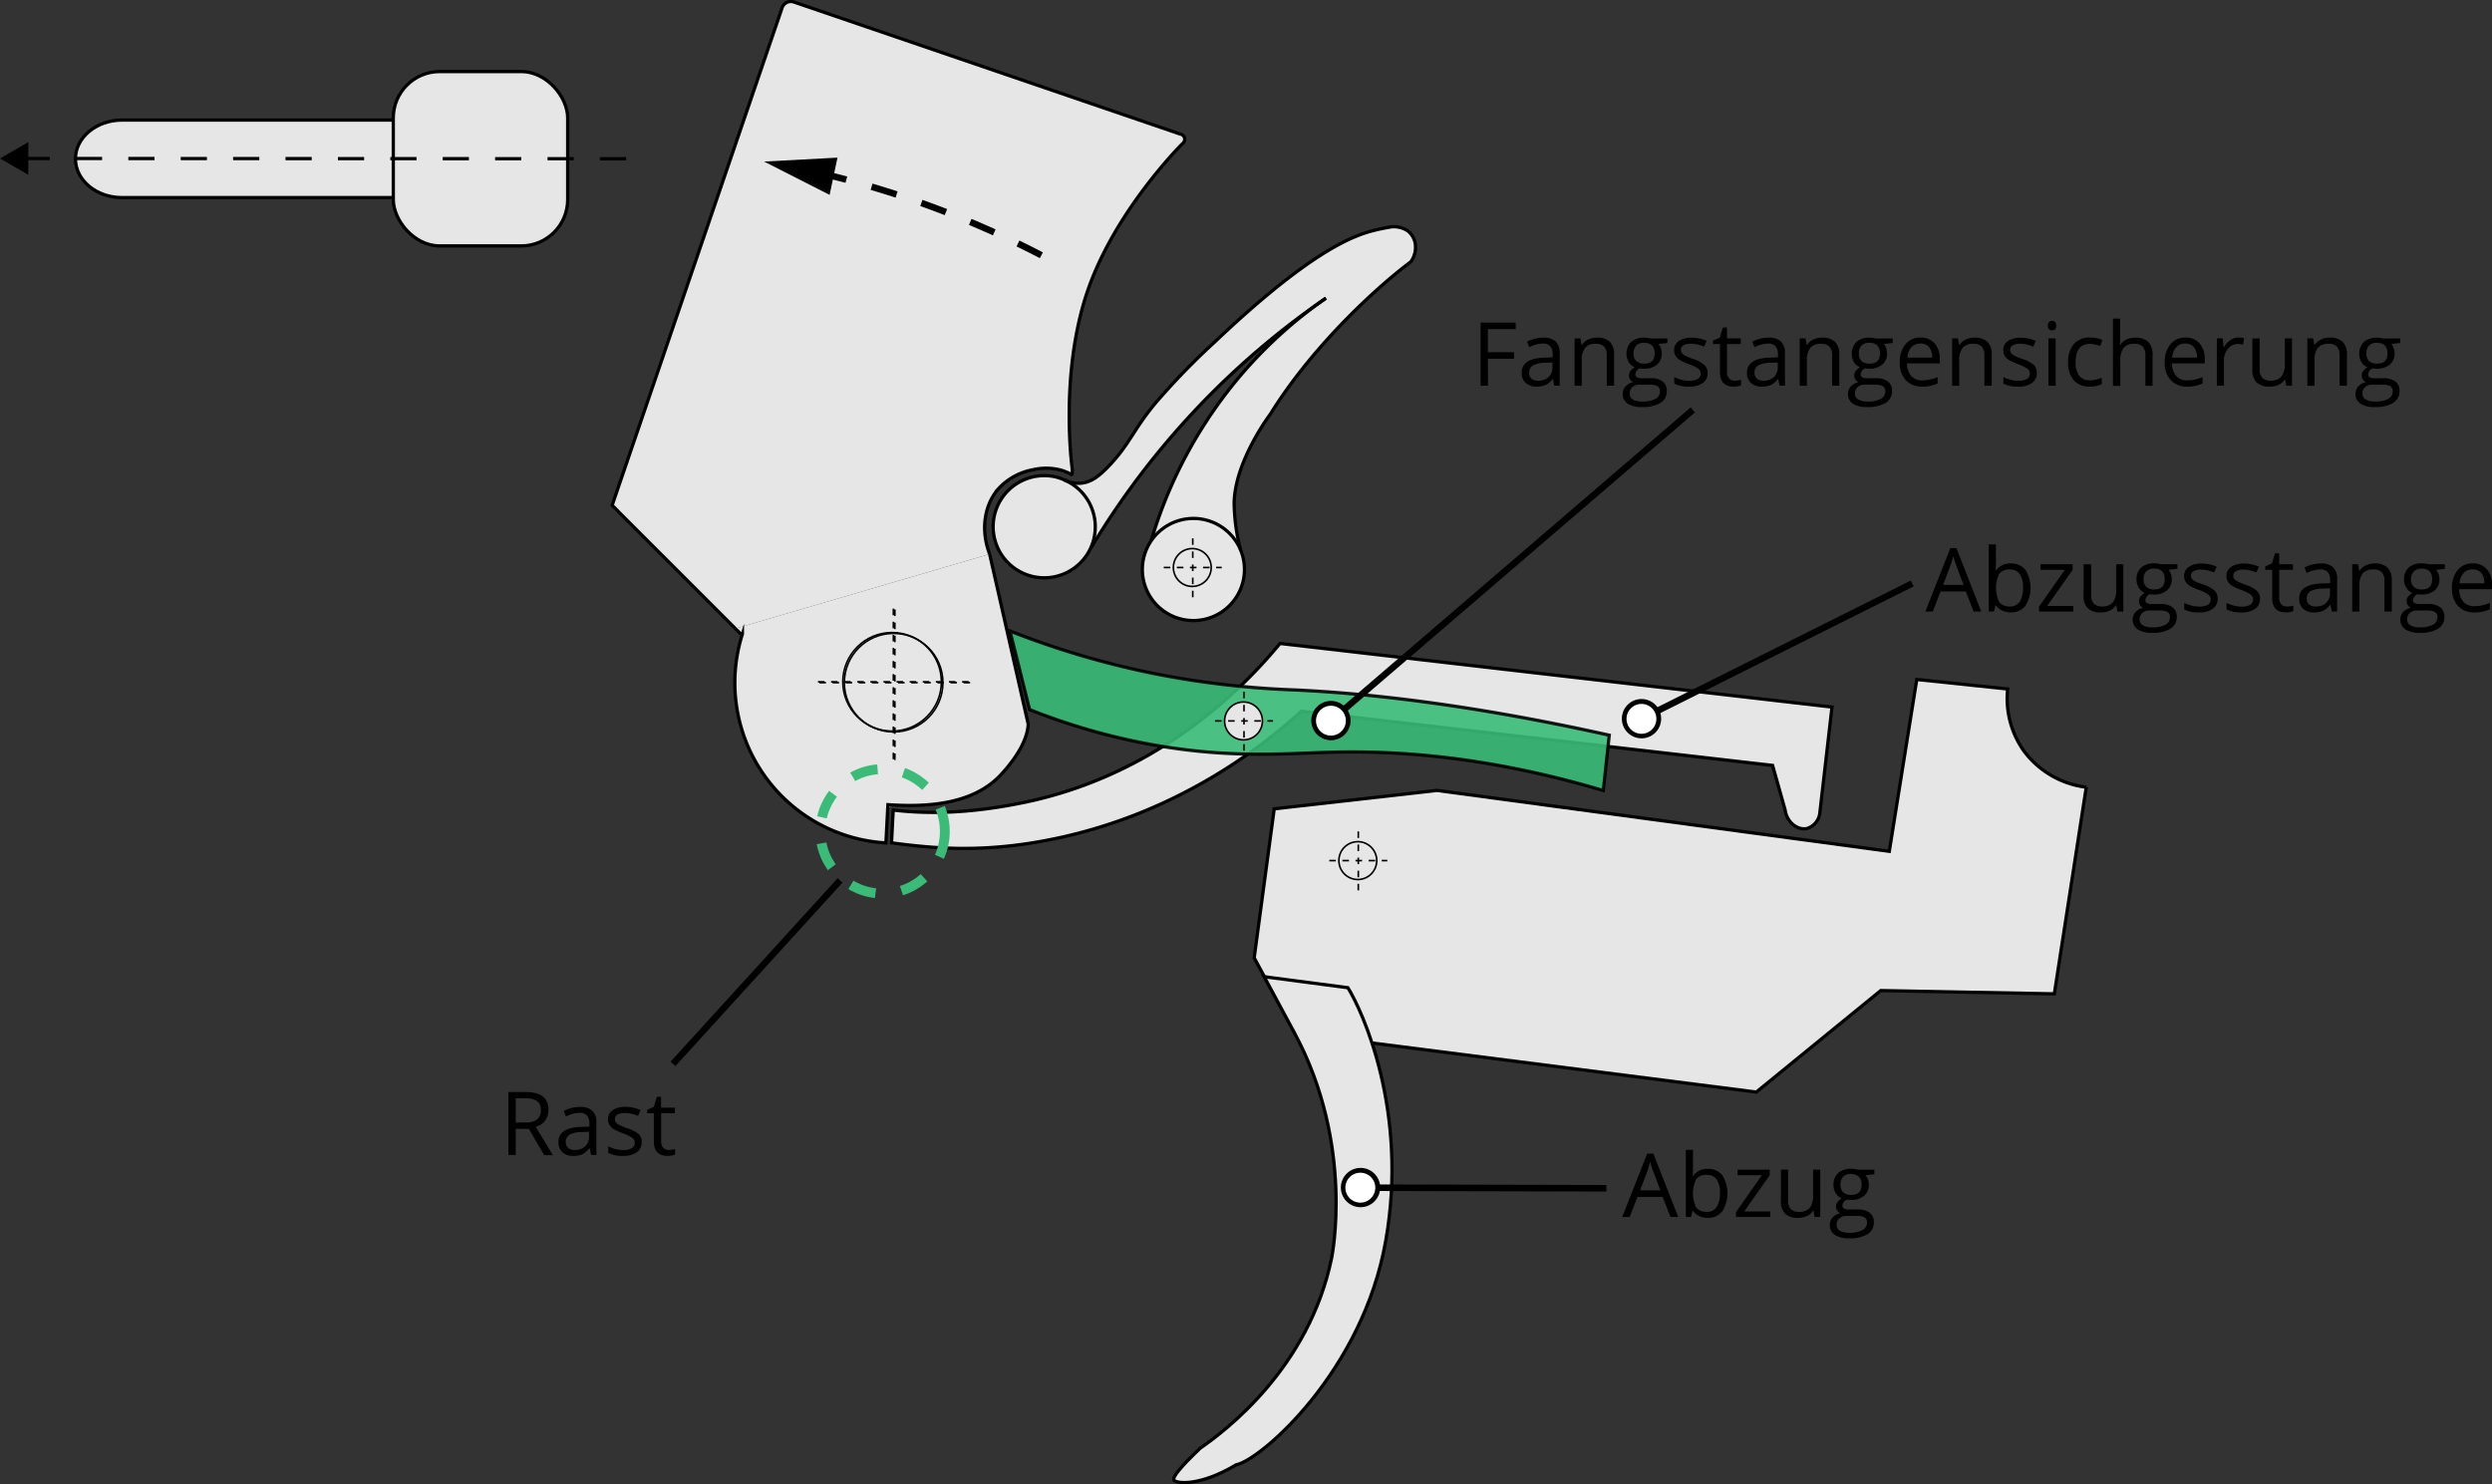 <svg id="Ebene_1" data-name="Ebene 1" xmlns="http://www.w3.org/2000/svg" viewBox="0 0 760.92 453.27"><rect x="0" y="0" width="760.92" height="453.27" fill="#333333" stroke="none"/><defs><style>.cls-1,.cls-2,.cls-5,.cls-6{fill:#e6e6e6;}.cls-1,.cls-11,.cls-13,.cls-3,.cls-4,.cls-5,.cls-6,.cls-7,.cls-8,.cls-9{stroke:#000;}.cls-1,.cls-10,.cls-11,.cls-13,.cls-3,.cls-4,.cls-5,.cls-6,.cls-7,.cls-8,.cls-9{stroke-miterlimit:10;}.cls-1,.cls-6,.cls-7,.cls-8{stroke-width:0.5px;}.cls-10,.cls-11,.cls-3,.cls-4,.cls-7,.cls-8,.cls-9{fill:none;}.cls-4,.cls-9{stroke-dasharray:8 8;}.cls-6,.cls-8{stroke-dasharray:2;}.cls-11,.cls-9{stroke-width:2px;}.cls-10{stroke:#3abc78;stroke-width:3px;stroke-dasharray:8;}.cls-12{fill:#fff;}.cls-13{fill:#3abc78;opacity:0.9;}</style></defs><path class="cls-1" d="M732.32,777.52" transform="translate(-259.92 -246.49)"/><path class="cls-1" d="M776.41,649.25" transform="translate(-259.92 -246.49)"/><path class="cls-1" d="M731.43,672.22" transform="translate(-259.92 -246.49)"/><path class="cls-2" d="M395.8,295c0-6.51-6.38-11.83-14.18-11.83H297.13c-7.79,0-14.17,5.32-14.17,11.83s6.38,11.83,14.17,11.83h84.49C389.42,306.8,395.8,301.48,395.8,295Z" transform="translate(-259.92 -246.49)"/><path class="cls-3" d="M395.8,295c0-6.51-6.38-11.83-14.18-11.83H297.13c-7.79,0-14.17,5.32-14.17,11.83s6.38,11.83,14.17,11.83h84.49C389.42,306.8,395.8,301.48,395.8,295Z" transform="translate(-259.92 -246.49)"/><rect class="cls-2" x="120.09" y="21.85" width="53.25" height="53.25" rx="14.17"/><rect class="cls-3" x="120.09" y="21.85" width="53.25" height="53.25" rx="14.17"/><line class="cls-2" y1="48.39" x2="196.46" y2="48.48"/><line class="cls-4" x1="7.18" y1="48.4" x2="196.46" y2="48.48"/><polygon points="8.63 53.38 0 48.39 8.64 43.41 8.63 53.38"/><path class="cls-5" d="M546,407.78" transform="translate(-259.92 -246.49)"/><path class="cls-2" d="M611.42,411.66a15.59,15.59,0,1,1-2.32,5.43A15.59,15.59,0,0,1,611.42,411.66Z" transform="translate(-259.92 -246.49)"/><path class="cls-2" d="M637.28,359.48a248,248,0,0,0-44.2,54.29l-.05,0a14.75,14.75,0,0,0,1-3.05,15.57,15.57,0,0,0-9-17.6v0a9.75,9.75,0,0,0,4.65,1c3.49-.17,6-2.39,8.4-4.81,7-7.16,7.9-11.79,15.41-20.53A219.58,219.58,0,0,1,630.75,351C661.09,322.19,674,318.17,680,316.72c2-.47,3.63-.76,4.68-.93a7.54,7.54,0,0,1,5.18,1.28,6.38,6.38,0,0,1,2.12,3.4,7.51,7.51,0,0,1-1.3,6c-8.33,6.13-29.14,24.34-42.92,46.57,0,0-10.74,14.14-11,27a57.79,57.79,0,0,0,1.68,13.23c.09.39.17.7.22.91a15.59,15.59,0,0,0-27.24-2.58,139.15,139.15,0,0,1,27.86-51.18,136.72,136.72,0,0,1,25.51-22.94A246.2,246.2,0,0,0,637.28,359.48Z" transform="translate(-259.92 -246.49)"/><path class="cls-2" d="M585,393.1a15.57,15.57,0,0,1,9,17.6,14.75,14.75,0,0,1-1,3.05,15.59,15.59,0,1,1-10.92-21.6A14.8,14.8,0,0,1,585,393.1Z" transform="translate(-259.92 -246.49)"/><path class="cls-3" d="M585,393.1a14.8,14.8,0,0,0-2.91-1A15.6,15.6,0,1,0,593,413.75a14.75,14.75,0,0,0,1-3.05A15.57,15.57,0,0,0,585,393.1Z" transform="translate(-259.92 -246.49)"/><path class="cls-3" d="M593.08,413.77a246.11,246.11,0,0,1,71.71-76.23" transform="translate(-259.92 -246.49)"/><path class="cls-3" d="M664.79,337.54a136.72,136.72,0,0,0-25.51,22.94,139.15,139.15,0,0,0-27.86,51.18" transform="translate(-259.92 -246.49)"/><path class="cls-3" d="M611.42,411.66a15.59,15.59,0,1,0,28.15,12,15.59,15.59,0,0,0-28.15-12Z" transform="translate(-259.92 -246.49)"/><path class="cls-3" d="M585,393.08a9.75,9.75,0,0,0,4.65,1c3.49-.17,6-2.39,8.4-4.81,7-7.16,7.9-11.79,15.41-20.53A219.58,219.58,0,0,1,630.75,351C661.09,322.19,674,318.17,680,316.72c2-.47,3.63-.76,4.68-.93a7.54,7.54,0,0,1,5.18,1.28,6.38,6.38,0,0,1,2.12,3.4,7.51,7.51,0,0,1-1.3,6c-8.33,6.13-29.14,24.34-42.92,46.57,0,0-10.74,14.14-11,27a57.79,57.79,0,0,0,1.68,13.23c.09.39.17.7.22.91" transform="translate(-259.92 -246.49)"/><path class="cls-5" d="M484.29,455" transform="translate(-259.92 -246.49)"/><path class="cls-5" d="M484.3,455.59" transform="translate(-259.92 -246.49)"/><path class="cls-1" d="M706,480.86" transform="translate(-259.92 -246.49)"/><path class="cls-1" d="M720.5,459.6" transform="translate(-259.92 -246.49)"/><path class="cls-1" d="M533.16,515.11" transform="translate(-259.92 -246.49)"/><path class="cls-1" d="M533.16,505.52" transform="translate(-259.92 -246.49)"/><path class="cls-1" d="M801.53,491.14" transform="translate(-259.92 -246.49)"/><path class="cls-1" d="M809.91,486.54" transform="translate(-259.92 -246.49)"/><path class="cls-1" d="M776.91,654.25" transform="translate(-259.92 -246.49)"/><path class="cls-5" d="M522.33,503.06l1.19-19.81c16.55,2.58,31.1.5,39.66-9.87,6.67-8.07,7-18.42,6.87-22.52" transform="translate(-259.92 -246.49)"/><path class="cls-2" d="M562.1,415.7c-2.7-7.06-1.8-14.74,2.62-19.87a18.91,18.91,0,0,1,10.73-5.91,17.66,17.66,0,0,1,8.75.23,19.09,19.09,0,0,1,2.91,1.26c.14.14.35-.75.14-2.29,0,0-3.87-28.8,4.84-54,8.54-24.67,28.9-44.77,28.9-44.77a1.62,1.62,0,0,0-.67-2.91l-118-40.34a2.84,2.84,0,0,0-3.59,1.77l-51,149.31c-.5,1.48-.91,2.66-.9,2.64s.92.85,2,2l35.63,35.63" transform="translate(-259.92 -246.49)"/><path class="cls-3" d="M562.1,415.7c-2.7-7.06-1.8-14.74,2.62-19.87a18.91,18.91,0,0,1,10.73-5.91,17.66,17.66,0,0,1,8.75.23,19.09,19.09,0,0,1,2.91,1.26c.14.14.35-.75.14-2.29,0,0-3.87-28.8,4.84-54,8.54-24.67,28.9-44.77,28.9-44.77a1.62,1.62,0,0,0-.67-2.91l-118-40.34a2.84,2.84,0,0,0-3.59,1.77l-51,149.31c-.5,1.48-.91,2.66-.9,2.64s.92.85,2,2l35.63,35.63" transform="translate(-259.92 -246.49)"/><path class="cls-5" d="M484.42,438.45l2.09,2,.1-.31a49,49,0,0,0,43.82,63.77l.61-11.68c13.42.93,26.64-.52,34.7-9.36,6.28-6.88,8-12,8.14-15.24L562.1,415.7" transform="translate(-259.92 -246.49)"/><path class="cls-5" d="M698.7,487.88,649,493.5,642.88,539l12.41,23L796.2,580l38-31,53,1,9.75-63.1a28,28,0,0,1-19-11,27.73,27.73,0,0,1-5-19L845.2,454q-4.2,26.24-8.39,52.48Z" transform="translate(-259.92 -246.49)"/><path class="cls-5" d="M647.91,555.8" transform="translate(-259.92 -246.49)"/><path class="cls-5" d="M637.39,693.83c-11.15,6.67-18.22,5.73-19,4.7q-.92-1.23,8-9.76c7.38-5.11,33.15-24.26,40.13-58.07,0,0,7.18-34.29-11.28-68.66l-4.78-8.87-4.53-8.4c5.34.69,20.22,2.67,25.56,3.36,4.29,6.82,18.56,37.54,11.57,77.21C676.05,665.45,644.81,692.41,637.39,693.83Z" transform="translate(-259.92 -246.49)"/><path class="cls-5" d="M650.76,443h0c-9.39,11.39-35.39,39.67-78,48.52-16.19,3.36-29,3.66-40.09,2.36-.23,3.79-.33,6.31-.53,10,12.14,1.64,25.7,2.88,43.71-.11,41-6.78,68.8-28.6,81.45-40.07l143.87,16.54L805,493.84c.56,4,4,6.27,6.68,5.67a5.63,5.63,0,0,0,3.88-4.46l1.48-12.9,2.27-19.73Z" transform="translate(-259.92 -246.49)"/><circle class="cls-1" cx="272.86" cy="208.48" r="15.05"/><line class="cls-6" x1="250.21" y1="208.48" x2="296.29" y2="208.48"/><line class="cls-6" x1="273.24" y1="232.12" x2="273.24" y2="184.83"/><circle class="cls-1" cx="414.6" cy="262.82" r="5.78"/><line class="cls-6" x1="405.9" y1="262.82" x2="423.61" y2="262.82"/><line class="cls-6" x1="414.75" y1="271.91" x2="414.75" y2="253.73"/><circle class="cls-1" cx="364.06" cy="173.31" r="5.78"/><line class="cls-6" x1="355.35" y1="173.31" x2="373.06" y2="173.31"/><line class="cls-6" x1="364.2" y1="182.4" x2="364.2" y2="164.22"/><circle class="cls-7" cx="272.4" cy="208.22" r="15.05"/><line class="cls-8" x1="249.76" y1="208.22" x2="295.84" y2="208.22"/><line class="cls-8" x1="272.79" y1="231.87" x2="272.79" y2="184.58"/><path class="cls-9" d="M510.59,299.4a291.94,291.94,0,0,1,72,27.54" transform="translate(-259.92 -246.49)"/><polygon points="253.32 59.51 233.31 49.34 255.72 48.14 253.32 59.51"/><circle class="cls-10" cx="269.5" cy="253.89" r="19"/><line class="cls-11" x1="205.5" y1="324.89" x2="256.5" y2="268.89"/><path d="M417.4,591.21v8h-2.24V580h5.29q3.54,0,5.24,1.36a4.93,4.93,0,0,1,1.69,4.08,5.11,5.11,0,0,1-3.88,5.17l5.24,8.66h-2.65l-4.67-8Zm0-1.93h3.07a5.3,5.3,0,0,0,3.48-.94,3.51,3.51,0,0,0,1.11-2.83,3.21,3.21,0,0,0-1.13-2.75,6.05,6.05,0,0,0-3.62-.85H417.4Z" transform="translate(-259.92 -246.49)"/><path d="M440.41,599.22l-.44-2.05h-.11a6.08,6.08,0,0,1-2.15,1.84,6.59,6.59,0,0,1-2.68.48,4.81,4.81,0,0,1-3.37-1.11,4,4,0,0,1-1.22-3.15q0-4.38,7-4.59l2.45-.08v-.89a3.66,3.66,0,0,0-.73-2.52,3,3,0,0,0-2.34-.81,9.54,9.54,0,0,0-4.09,1.11l-.67-1.67a10.52,10.52,0,0,1,4.89-1.24,5.53,5.53,0,0,1,3.83,1.14,4.8,4.8,0,0,1,1.25,3.68v9.86Zm-5-1.54a4.44,4.44,0,0,0,3.21-1.12,4.14,4.14,0,0,0,1.17-3.14v-1.3l-2.19.09a7.89,7.89,0,0,0-3.76.81,2.44,2.44,0,0,0-1.16,2.23,2.24,2.24,0,0,0,.72,1.81A3,3,0,0,0,435.46,597.68Z" transform="translate(-259.92 -246.49)"/><path d="M455.86,595.28a3.6,3.6,0,0,1-1.51,3.11,7,7,0,0,1-4.22,1.1,9.25,9.25,0,0,1-4.48-.91v-2a10.88,10.88,0,0,0,2.24.83,9.38,9.38,0,0,0,2.3.3,5.13,5.13,0,0,0,2.63-.55,1.8,1.8,0,0,0,.93-1.66A1.83,1.83,0,0,0,453,594a11.4,11.4,0,0,0-2.86-1.41,15.85,15.85,0,0,1-2.87-1.32A3.9,3.9,0,0,1,446,590a3.27,3.27,0,0,1-.42-1.7,3.24,3.24,0,0,1,1.44-2.79,6.7,6.7,0,0,1,3.94-1,11.54,11.54,0,0,1,4.56,1l-.77,1.78a10.46,10.46,0,0,0-3.95-.9,4.56,4.56,0,0,0-2.34.49,1.51,1.51,0,0,0-.79,1.35,1.6,1.6,0,0,0,.29,1,2.8,2.8,0,0,0,1,.78,21.16,21.16,0,0,0,2.53,1.07A9.28,9.28,0,0,1,455,592.9,3.27,3.27,0,0,1,455.86,595.28Z" transform="translate(-259.92 -246.49)"/><path d="M464.08,597.68a8.09,8.09,0,0,0,1.12-.08,8.25,8.25,0,0,0,.86-.18v1.67a4,4,0,0,1-1.05.29,8.35,8.35,0,0,1-1.24.11c-2.8,0-4.2-1.48-4.2-4.42v-8.6H457.5v-1.05l2.07-.91.93-3.08h1.26v3.34H466v1.7h-4.2V595a2.92,2.92,0,0,0,.62,2A2.15,2.15,0,0,0,464.08,597.68Z" transform="translate(-259.92 -246.49)"/><line class="cls-11" x1="415.1" y1="362.71" x2="490.5" y2="362.89"/><path class="cls-12" d="M675.3,614.46a5.27,5.27,0,1,1,5.28-5.25A5.28,5.28,0,0,1,675.3,614.46Z" transform="translate(-259.92 -246.49)"/><path d="M675.3,615.16a6,6,0,1,0-5.95-6,6,6,0,0,0,5.95,6Zm0-10.53a4.57,4.57,0,1,1-4.58,4.56,4.57,4.57,0,0,1,4.58-4.56Z" transform="translate(-259.92 -246.49)"/><path d="M770,618.15l-2.4-6.13H759.9l-2.37,6.13h-2.27l7.62-19.35h1.89l7.58,19.35Zm-3.1-8.15-2.24-6c-.29-.76-.59-1.68-.9-2.78A24.5,24.5,0,0,1,763,604l-2.27,6Z" transform="translate(-259.92 -246.49)"/><path d="M781.39,603.46a5.36,5.36,0,0,1,4.42,1.95,10.39,10.39,0,0,1,0,11,5.33,5.33,0,0,1-4.41,2,6.23,6.23,0,0,1-2.58-.52,4.77,4.77,0,0,1-1.95-1.6h-.16l-.46,1.86h-1.57V597.64h2.19v5c0,1.12,0,2.12-.11,3h.11A5.19,5.19,0,0,1,781.39,603.46Zm-.32,1.84a3.82,3.82,0,0,0-3.23,1.28,10,10,0,0,0,0,8.69,3.88,3.88,0,0,0,3.26,1.31,3.37,3.37,0,0,0,3-1.47,7.54,7.54,0,0,0,1-4.22,7.24,7.24,0,0,0-1-4.21A3.51,3.51,0,0,0,781.07,605.3Z" transform="translate(-259.92 -246.49)"/><path d="M800.45,618.15H790v-1.49l7.89-11.26h-7.4v-1.7h9.8v1.7l-7.78,11.05h8Z" transform="translate(-259.92 -246.49)"/><path d="M805.9,603.7v9.37a3.81,3.81,0,0,0,.8,2.64,3.29,3.29,0,0,0,2.52.87,4.11,4.11,0,0,0,3.32-1.24,6.23,6.23,0,0,0,1-4.05V603.7h2.19v14.45H814l-.32-1.94h-.12a4.43,4.43,0,0,1-1.86,1.64,6.43,6.43,0,0,1-2.73.56,5.48,5.48,0,0,1-3.94-1.25,5.3,5.3,0,0,1-1.32-4V603.7Z" transform="translate(-259.92 -246.49)"/><path d="M832.24,603.7v1.38l-2.68.32a4.72,4.72,0,0,1,1,2.89,4.28,4.28,0,0,1-1.45,3.39,5.85,5.85,0,0,1-4,1.26,6.66,6.66,0,0,1-1.21-.1,2.16,2.16,0,0,0-1.4,1.86.93.93,0,0,0,.49.87,3.5,3.5,0,0,0,1.67.29h2.56a5.81,5.81,0,0,1,3.61,1,3.46,3.46,0,0,1,1.25,2.88,4.11,4.11,0,0,1-1.92,3.66,10.3,10.3,0,0,1-5.62,1.26,7.71,7.71,0,0,1-4.37-1.06,3.41,3.41,0,0,1-1.53-3,3.35,3.35,0,0,1,.84-2.28,4.23,4.23,0,0,1,2.37-1.3,2.36,2.36,0,0,1-.92-.78,2,2,0,0,1-.38-1.23,2.3,2.3,0,0,1,.42-1.38,4.45,4.45,0,0,1,1.33-1.15,3.93,3.93,0,0,1-1.82-1.57,4.61,4.61,0,0,1-.71-2.53,4.69,4.69,0,0,1,1.43-3.66,5.82,5.82,0,0,1,4-1.28,7.11,7.11,0,0,1,2,.26Zm-11.52,16.88a2,2,0,0,0,1,1.78,5.49,5.49,0,0,0,2.83.6,7.89,7.89,0,0,0,4.08-.82A2.54,2.54,0,0,0,830,619.9a1.79,1.79,0,0,0-.73-1.63,5.67,5.67,0,0,0-2.73-.45h-2.62a3.48,3.48,0,0,0-2.32.71A2.54,2.54,0,0,0,820.72,620.58Zm1.18-12.25a2.94,2.94,0,0,0,.86,2.29,3.42,3.42,0,0,0,2.39.78q3.2,0,3.2-3.11T825.11,605a3.25,3.25,0,0,0-2.38.83A3.38,3.38,0,0,0,821.9,608.33Z" transform="translate(-259.92 -246.49)"/><line class="cls-11" x1="500.95" y1="219.66" x2="583.88" y2="178.19"/><path class="cls-12" d="M763.49,470.73a5.27,5.27,0,1,1,2.35-7.07A5.26,5.26,0,0,1,763.49,470.73Z" transform="translate(-259.92 -246.49)"/><path d="M763.8,471.35a6,6,0,1,0-8-2.66,6,6,0,0,0,8,2.66Zm-4.7-9.41a4.56,4.56,0,1,1-2.05,6.12,4.56,4.56,0,0,1,2.05-6.12C761.35,460.81,756.84,463.06,759.1,461.94Z" transform="translate(-259.92 -246.49)"/><path d="M862.57,433.26l-2.4-6.13h-7.72l-2.37,6.13h-2.27l7.62-19.36h1.88l7.58,19.36Zm-3.09-8.15-2.25-6c-.29-.76-.58-1.69-.89-2.78a26.75,26.75,0,0,1-.83,2.78l-2.27,6Z" transform="translate(-259.92 -246.49)"/><path d="M873.94,418.57a5.38,5.38,0,0,1,4.42,1.94,10.4,10.4,0,0,1,0,11,5.36,5.36,0,0,1-4.41,2,6.23,6.23,0,0,1-2.58-.52,4.88,4.88,0,0,1-2-1.6h-.16l-.46,1.86h-1.57V412.74h2.19v5c0,1.11,0,2.11-.1,3h.1A5.2,5.2,0,0,1,873.94,418.57Zm-.32,1.83a3.82,3.82,0,0,0-3.23,1.29,9.9,9.9,0,0,0,0,8.69,3.86,3.86,0,0,0,3.25,1.31,3.38,3.38,0,0,0,3-1.47,7.56,7.56,0,0,0,1-4.23,7.23,7.23,0,0,0-1-4.2A3.49,3.49,0,0,0,873.62,420.4Z" transform="translate(-259.92 -246.49)"/><path d="M893,433.26H882.52v-1.49l7.88-11.26H883v-1.7h9.79v1.7L885,431.56h8Z" transform="translate(-259.92 -246.49)"/><path d="M898.45,418.81v9.37a3.76,3.76,0,0,0,.8,2.64,3.29,3.29,0,0,0,2.52.87,4.11,4.11,0,0,0,3.31-1.24,6.26,6.26,0,0,0,1-4.05v-7.59h2.19v14.45h-1.81l-.31-1.94h-.12a4.31,4.31,0,0,1-1.87,1.63,6.21,6.21,0,0,1-2.72.57,5.56,5.56,0,0,1-4-1.25,5.36,5.36,0,0,1-1.31-4v-9.45Z" transform="translate(-259.92 -246.49)"/><path d="M924.79,418.81v1.38l-2.68.32a4.49,4.49,0,0,1,.66,1.2,4.71,4.71,0,0,1,.29,1.69,4.25,4.25,0,0,1-1.45,3.38,5.82,5.82,0,0,1-4,1.27,6.56,6.56,0,0,1-1.21-.11,2.16,2.16,0,0,0-1.4,1.86.94.94,0,0,0,.49.88,3.53,3.53,0,0,0,1.67.28h2.56a5.71,5.71,0,0,1,3.6,1,3.44,3.44,0,0,1,1.26,2.88,4.09,4.09,0,0,1-1.92,3.65,10.33,10.33,0,0,1-5.62,1.26,7.69,7.69,0,0,1-4.37-1.05,3.41,3.41,0,0,1-1.53-3,3.35,3.35,0,0,1,.84-2.28,4.3,4.3,0,0,1,2.37-1.31,2.22,2.22,0,0,1-.93-.77,2.1,2.1,0,0,1-.37-1.23,2.36,2.36,0,0,1,.42-1.39,4.45,4.45,0,0,1,1.33-1.14A3.9,3.9,0,0,1,913,426a4.61,4.61,0,0,1-.7-2.53,4.68,4.68,0,0,1,1.42-3.66,5.82,5.82,0,0,1,4-1.29,7.2,7.2,0,0,1,2,.27Zm-11.53,16.87a2,2,0,0,0,1,1.78,5.42,5.42,0,0,0,2.84.61,8,8,0,0,0,4.08-.82,2.53,2.53,0,0,0,1.32-2.24,1.79,1.79,0,0,0-.72-1.63,5.7,5.7,0,0,0-2.73-.45h-2.62a3.45,3.45,0,0,0-2.33.71A2.54,2.54,0,0,0,913.26,435.68Zm1.19-12.24a2.94,2.94,0,0,0,.86,2.29,3.4,3.4,0,0,0,2.38.78q3.21,0,3.21-3.11c0-2.18-1.08-3.26-3.25-3.26a3.23,3.23,0,0,0-2.37.83A3.37,3.37,0,0,0,914.45,423.44Z" transform="translate(-259.92 -246.49)"/><path d="M937.07,429.31a3.63,3.63,0,0,1-1.5,3.12,7.06,7.06,0,0,1-4.22,1.09,9.13,9.13,0,0,1-4.48-.91v-2a10.79,10.79,0,0,0,2.23.83,9.52,9.52,0,0,0,2.31.3,5.24,5.24,0,0,0,2.63-.54,1.89,1.89,0,0,0,.19-3.11,11.22,11.22,0,0,0-2.85-1.42,15.64,15.64,0,0,1-2.87-1.31,3.83,3.83,0,0,1-1.26-1.28,3.27,3.27,0,0,1-.42-1.7,3.23,3.23,0,0,1,1.44-2.78,6.63,6.63,0,0,1,3.94-1,11.58,11.58,0,0,1,4.56.95l-.78,1.78a10.58,10.58,0,0,0-3.94-.89,4.61,4.61,0,0,0-2.35.48,1.54,1.54,0,0,0-.79,1.35,1.62,1.62,0,0,0,.3,1,3.05,3.05,0,0,0,1,.78A21.63,21.63,0,0,0,932.7,425a9.57,9.57,0,0,1,3.47,1.89A3.32,3.32,0,0,1,937.07,429.31Z" transform="translate(-259.92 -246.49)"/><path d="M950,429.31a3.63,3.63,0,0,1-1.5,3.12,7.06,7.06,0,0,1-4.22,1.09,9.13,9.13,0,0,1-4.48-.91v-2a10.66,10.66,0,0,0,2.24.83,9.38,9.38,0,0,0,2.3.3,5.24,5.24,0,0,0,2.63-.54,1.89,1.89,0,0,0,.19-3.11,11.22,11.22,0,0,0-2.85-1.42,15.64,15.64,0,0,1-2.87-1.31,3.92,3.92,0,0,1-1.26-1.28,3.27,3.27,0,0,1-.42-1.7,3.23,3.23,0,0,1,1.44-2.78,6.63,6.63,0,0,1,3.94-1,11.54,11.54,0,0,1,4.56.95l-.78,1.78a10.58,10.58,0,0,0-3.94-.89,4.61,4.61,0,0,0-2.35.48,1.54,1.54,0,0,0-.79,1.35,1.62,1.62,0,0,0,.3,1,3.05,3.05,0,0,0,1,.78,21.63,21.63,0,0,0,2.53,1.06,9.57,9.57,0,0,1,3.47,1.89A3.32,3.32,0,0,1,950,429.31Z" transform="translate(-259.92 -246.49)"/><path d="M958.18,431.71a6.79,6.79,0,0,0,1.12-.08,8.25,8.25,0,0,0,.86-.18v1.67a4,4,0,0,1-1,.29,8.47,8.47,0,0,1-1.25.11q-4.18,0-4.19-4.42v-8.59H951.6v-1.06l2.07-.91.92-3.08h1.27v3.35h4.19v1.7h-4.19V429a3,3,0,0,0,.62,2A2.16,2.16,0,0,0,958.18,431.71Z" transform="translate(-259.92 -246.49)"/><path d="M971.93,433.26l-.43-2.06h-.11a6.06,6.06,0,0,1-2.15,1.84,6.64,6.64,0,0,1-2.69.48,4.84,4.84,0,0,1-3.37-1.11,4.05,4.05,0,0,1-1.22-3.15c0-2.92,2.34-4.45,7-4.59l2.46-.07v-.9a3.69,3.69,0,0,0-.73-2.51,3,3,0,0,0-2.34-.81,9.62,9.62,0,0,0-4.09,1.1l-.67-1.67a10.52,10.52,0,0,1,4.89-1.24,5.48,5.48,0,0,1,3.83,1.15,4.78,4.78,0,0,1,1.24,3.68v9.86ZM967,431.71a4.44,4.44,0,0,0,3.21-1.12,4.11,4.11,0,0,0,1.16-3.13v-1.31l-2.18.09a8.09,8.09,0,0,0-3.77.81,2.45,2.45,0,0,0-1.15,2.24,2.24,2.24,0,0,0,.72,1.8A3,3,0,0,0,967,431.71Z" transform="translate(-259.92 -246.49)"/><path d="M988,433.26v-9.35a3.81,3.81,0,0,0-.8-2.64,3.29,3.29,0,0,0-2.52-.87,4.18,4.18,0,0,0-3.33,1.23,6.23,6.23,0,0,0-1,4.05v7.58h-2.19V418.81h1.78l.36,2h.1a4.43,4.43,0,0,1,1.89-1.66,6.15,6.15,0,0,1,2.7-.59,5.49,5.49,0,0,1,3.93,1.26,5.35,5.35,0,0,1,1.32,4v9.43Z" transform="translate(-259.92 -246.49)"/><path d="M1006.46,418.81v1.38l-2.68.32a4.65,4.65,0,0,1,1,2.89,4.25,4.25,0,0,1-1.45,3.38,5.8,5.8,0,0,1-4,1.27,6.64,6.64,0,0,1-1.21-.11,2.18,2.18,0,0,0-1.4,1.86.94.94,0,0,0,.49.88,3.53,3.53,0,0,0,1.67.28h2.56a5.75,5.75,0,0,1,3.61,1,3.46,3.46,0,0,1,1.25,2.88,4.09,4.09,0,0,1-1.92,3.65,10.3,10.3,0,0,1-5.62,1.26,7.71,7.71,0,0,1-4.37-1.05,3.41,3.41,0,0,1-1.53-3,3.35,3.35,0,0,1,.84-2.28,4.3,4.3,0,0,1,2.37-1.31,2.2,2.2,0,0,1-.92-.77,2,2,0,0,1-.38-1.23,2.36,2.36,0,0,1,.42-1.39,4.58,4.58,0,0,1,1.33-1.14,3.93,3.93,0,0,1-1.82-1.57,4.61,4.61,0,0,1-.71-2.53,4.72,4.72,0,0,1,1.42-3.66,5.82,5.82,0,0,1,4-1.29,7.15,7.15,0,0,1,2,.27Zm-11.52,16.87a2,2,0,0,0,1,1.78,5.36,5.36,0,0,0,2.83.61,8,8,0,0,0,4.08-.82,2.54,2.54,0,0,0,1.33-2.24,1.79,1.79,0,0,0-.73-1.63,5.67,5.67,0,0,0-2.73-.45h-2.62a3.41,3.41,0,0,0-2.32.71A2.51,2.51,0,0,0,994.94,435.68Zm1.18-12.24a2.94,2.94,0,0,0,.86,2.29,3.42,3.42,0,0,0,2.39.78q3.2,0,3.2-3.11c0-2.18-1.08-3.26-3.24-3.26A3.25,3.25,0,0,0,997,421,3.37,3.37,0,0,0,996.12,423.44Z" transform="translate(-259.92 -246.49)"/><path d="M1015.53,433.52a6.65,6.65,0,0,1-5.06-1.95,7.58,7.58,0,0,1-1.85-5.42,8.41,8.41,0,0,1,1.72-5.55,5.73,5.73,0,0,1,4.62-2.06,5.45,5.45,0,0,1,4.3,1.79,6.81,6.81,0,0,1,1.58,4.71v1.39h-10a5.73,5.73,0,0,0,1.28,3.86,4.46,4.46,0,0,0,3.44,1.32,11.65,11.65,0,0,0,4.61-1v1.95a10.75,10.75,0,0,1-2.19.72A12,12,0,0,1,1015.53,433.52Zm-.59-13.14a3.57,3.57,0,0,0-2.78,1.13,5.21,5.21,0,0,0-1.22,3.14h7.56a4.78,4.78,0,0,0-.93-3.17A3.21,3.21,0,0,0,1014.94,420.38Z" transform="translate(-259.92 -246.49)"/><path class="cls-13" d="M749.48,487.92c-34.87-10.4-62.66-12.19-82.18-11.73-14.14.33-30.62,2-54-2a194.7,194.7,0,0,1-39-11l-6-24a260.75,260.75,0,0,0,44,13,268.61,268.61,0,0,0,43,5c21.22,1,52.57,4.18,96,13.82Z" transform="translate(-259.92 -246.49)"/><circle class="cls-1" cx="379.7" cy="220.17" r="5.78"/><line class="cls-6" x1="371" y1="220.17" x2="388.71" y2="220.17"/><line class="cls-6" x1="379.85" y1="229.26" x2="379.85" y2="211.08"/><line class="cls-11" x1="406.17" y1="220.3" x2="516.88" y2="125.19"/><path class="cls-12" d="M669.75,470.59a5.26,5.26,0,1,1,.56-7.42A5.27,5.27,0,0,1,669.75,470.59Z" transform="translate(-259.92 -246.49)"/><path d="M670.2,471.12a6,6,0,1,0-8.41-.63,6,6,0,0,0,8.41.63C672.7,469,667.71,473.27,670.2,471.12Zm-6.86-8a4.56,4.56,0,1,1-.49,6.43,4.57,4.57,0,0,1,.49-6.43Z" transform="translate(-259.92 -246.49)"/><path d="M714.28,364.29H712V345h10.74v2h-8.5v7.05h8v2h-8Z" transform="translate(-259.92 -246.49)"/><path d="M734.53,364.29l-.44-2.05H734a6.1,6.1,0,0,1-2.16,1.84,6.59,6.59,0,0,1-2.68.48,4.82,4.82,0,0,1-3.37-1.11,4.05,4.05,0,0,1-1.22-3.15q0-4.38,7-4.59l2.45-.08v-.89a3.66,3.66,0,0,0-.73-2.52,3,3,0,0,0-2.34-.81,9.58,9.58,0,0,0-4.09,1.11l-.67-1.67a10.52,10.52,0,0,1,4.89-1.24,5.51,5.51,0,0,1,3.83,1.14,4.81,4.81,0,0,1,1.25,3.68v9.86Zm-4.95-1.54a4.4,4.4,0,0,0,3.21-1.12,4.14,4.14,0,0,0,1.17-3.14v-1.3l-2.19.09a7.92,7.92,0,0,0-3.76.81,2.45,2.45,0,0,0-1.16,2.24,2.24,2.24,0,0,0,.72,1.8A3,3,0,0,0,729.58,362.75Z" transform="translate(-259.92 -246.49)"/><path d="M750.54,364.29V355a3.76,3.76,0,0,0-.8-2.64,3.26,3.26,0,0,0-2.52-.87,4.14,4.14,0,0,0-3.32,1.23,6.17,6.17,0,0,0-1,4v7.58h-2.19V349.84h1.78l.35,2h.11a4.51,4.51,0,0,1,1.88-1.65,6.16,6.16,0,0,1,2.71-.59,5.49,5.49,0,0,1,3.93,1.26,5.39,5.39,0,0,1,1.31,4v9.42Z" transform="translate(-259.92 -246.49)"/><path d="M769.05,349.84v1.39l-2.67.32a4.93,4.93,0,0,1,.66,1.2,4.7,4.7,0,0,1,.29,1.68,4.28,4.28,0,0,1-1.45,3.39,5.89,5.89,0,0,1-4,1.27,6.75,6.75,0,0,1-1.22-.11,2.14,2.14,0,0,0-1.39,1.86,1,1,0,0,0,.48.88,3.6,3.6,0,0,0,1.68.28H764a5.71,5.71,0,0,1,3.6,1,3.44,3.44,0,0,1,1.26,2.87,4.11,4.11,0,0,1-1.92,3.66,10.33,10.33,0,0,1-5.62,1.26,7.69,7.69,0,0,1-4.37-1,3.41,3.41,0,0,1-1.54-3,3.31,3.31,0,0,1,.85-2.28,4.24,4.24,0,0,1,2.37-1.31,2.32,2.32,0,0,1-.93-.78,2.06,2.06,0,0,1-.38-1.22,2.36,2.36,0,0,1,.43-1.39,4.46,4.46,0,0,1,1.33-1.15,3.88,3.88,0,0,1-1.83-1.56,5.22,5.22,0,0,1,.72-6.19,5.79,5.79,0,0,1,4-1.29,7.61,7.61,0,0,1,2,.26Zm-11.52,16.88a2,2,0,0,0,1,1.78,5.5,5.5,0,0,0,2.84.61,7.93,7.93,0,0,0,4.08-.83,2.52,2.52,0,0,0,1.32-2.23,1.78,1.78,0,0,0-.72-1.63,5.7,5.7,0,0,0-2.73-.46h-2.63a3.45,3.45,0,0,0-2.32.72A2.54,2.54,0,0,0,757.53,366.72Zm1.19-12.25a2.93,2.93,0,0,0,.86,2.3,3.44,3.44,0,0,0,2.38.77c2.14,0,3.21-1,3.21-3.11s-1.09-3.25-3.25-3.25a3.17,3.17,0,0,0-2.37.83A3.34,3.34,0,0,0,758.72,354.47Z" transform="translate(-259.92 -246.49)"/><path d="M781.34,360.35a3.61,3.61,0,0,1-1.5,3.11,7.06,7.06,0,0,1-4.22,1.1,9.22,9.22,0,0,1-4.48-.91v-2a10.79,10.79,0,0,0,2.23.83,9.44,9.44,0,0,0,2.3.3,5.17,5.17,0,0,0,2.64-.55,1.89,1.89,0,0,0,.19-3.11,11.47,11.47,0,0,0-2.85-1.41,15.52,15.52,0,0,1-2.87-1.32,3.84,3.84,0,0,1-1.27-1.27,3.37,3.37,0,0,1-.41-1.7,3.24,3.24,0,0,1,1.44-2.79,6.68,6.68,0,0,1,3.94-1,11.61,11.61,0,0,1,4.56.95l-.78,1.78a10.42,10.42,0,0,0-3.94-.9,4.6,4.6,0,0,0-2.35.49,1.53,1.53,0,0,0-.79,1.35,1.61,1.61,0,0,0,.3,1,2.76,2.76,0,0,0,.95.78,21.94,21.94,0,0,0,2.53,1.07,9.26,9.26,0,0,1,3.48,1.89A3.31,3.31,0,0,1,781.34,360.35Z" transform="translate(-259.92 -246.49)"/><path d="M789.57,362.75a8.09,8.09,0,0,0,1.12-.08c.36-.06.64-.12.86-.18v1.67a4,4,0,0,1-1,.29,8.47,8.47,0,0,1-1.25.11q-4.18,0-4.19-4.42v-8.59H783v-1.06l2.07-.91.92-3.08h1.27v3.34h4.19v1.71h-4.19v8.5a2.92,2.92,0,0,0,.62,2A2.14,2.14,0,0,0,789.57,362.75Z" transform="translate(-259.92 -246.49)"/><path d="M803.32,364.29l-.44-2.05h-.1a6.1,6.1,0,0,1-2.16,1.84,6.56,6.56,0,0,1-2.68.48,4.82,4.82,0,0,1-3.37-1.11,4.05,4.05,0,0,1-1.22-3.15c0-2.92,2.34-4.45,7-4.59l2.45-.08v-.89a3.66,3.66,0,0,0-.73-2.52,3,3,0,0,0-2.34-.81,9.5,9.5,0,0,0-4.08,1.11l-.68-1.67a10.44,10.44,0,0,1,2.34-.91,10.16,10.16,0,0,1,2.56-.33,5.55,5.55,0,0,1,3.83,1.14,4.81,4.81,0,0,1,1.24,3.68v9.86Zm-4.94-1.54a4.44,4.44,0,0,0,3.21-1.12,4.17,4.17,0,0,0,1.16-3.14v-1.3l-2.19.09a7.92,7.92,0,0,0-3.76.81,2.44,2.44,0,0,0-1.15,2.24,2.24,2.24,0,0,0,.72,1.8A3,3,0,0,0,798.38,362.75Z" transform="translate(-259.92 -246.49)"/><path d="M819.34,364.29V355a3.76,3.76,0,0,0-.81-2.64,3.26,3.26,0,0,0-2.52-.87,4.15,4.15,0,0,0-3.32,1.23,6.17,6.17,0,0,0-1.05,4v7.58h-2.19V349.84h1.78l.35,2h.11a4.48,4.48,0,0,1,1.89-1.65,6.11,6.11,0,0,1,2.7-.59,5.49,5.49,0,0,1,3.93,1.26,5.35,5.35,0,0,1,1.32,4v9.42Z" transform="translate(-259.92 -246.49)"/><path d="M837.85,349.84v1.39l-2.68.32a4.34,4.34,0,0,1,.66,1.2,4.7,4.7,0,0,1,.29,1.68,4.25,4.25,0,0,1-1.45,3.39,5.87,5.87,0,0,1-4,1.27,6.56,6.56,0,0,1-1.21-.11,2.14,2.14,0,0,0-1.4,1.86.94.94,0,0,0,.49.88,3.53,3.53,0,0,0,1.67.28h2.56a5.71,5.71,0,0,1,3.6,1,3.44,3.44,0,0,1,1.26,2.87,4.11,4.11,0,0,1-1.92,3.66,10.33,10.33,0,0,1-5.62,1.26,7.69,7.69,0,0,1-4.37-1,3.43,3.43,0,0,1-1.54-3,3.36,3.36,0,0,1,.85-2.28,4.24,4.24,0,0,1,2.37-1.31,2.32,2.32,0,0,1-.93-.78,2,2,0,0,1-.37-1.22,2.36,2.36,0,0,1,.42-1.39,4.46,4.46,0,0,1,1.33-1.15,3.88,3.88,0,0,1-1.83-1.56,5.22,5.22,0,0,1,.72-6.19,5.82,5.82,0,0,1,4-1.29,7.59,7.59,0,0,1,2,.26Zm-11.53,16.88a2,2,0,0,0,1,1.78,5.52,5.52,0,0,0,2.84.61,7.93,7.93,0,0,0,4.08-.83,2.52,2.52,0,0,0,1.32-2.23,1.78,1.78,0,0,0-.72-1.63,5.7,5.7,0,0,0-2.73-.46h-2.62a3.41,3.41,0,0,0-2.32.72A2.51,2.51,0,0,0,826.32,366.72Zm1.19-12.25a3,3,0,0,0,.86,2.3,3.44,3.44,0,0,0,2.38.77c2.14,0,3.21-1,3.21-3.11s-1.08-3.25-3.25-3.25a3.2,3.2,0,0,0-2.37.83A3.34,3.34,0,0,0,827.51,354.47Z" transform="translate(-259.92 -246.49)"/><path d="M846.92,364.56a6.65,6.65,0,0,1-5.06-1.95,7.58,7.58,0,0,1-1.85-5.42,8.36,8.36,0,0,1,1.72-5.55,5.73,5.73,0,0,1,4.62-2.06,5.47,5.47,0,0,1,4.3,1.79,6.86,6.86,0,0,1,1.58,4.71v1.38h-10a5.74,5.74,0,0,0,1.28,3.87,4.46,4.46,0,0,0,3.44,1.32,11.65,11.65,0,0,0,4.61-1v1.95a10.75,10.75,0,0,1-2.19.72A12,12,0,0,1,846.92,364.56Zm-.6-13.15a3.55,3.55,0,0,0-2.77,1.14,5.19,5.19,0,0,0-1.22,3.14h7.55a4.82,4.82,0,0,0-.92-3.18A3.25,3.25,0,0,0,846.32,351.41Z" transform="translate(-259.92 -246.49)"/><path d="M865.85,364.29V355a3.76,3.76,0,0,0-.81-2.64,3.25,3.25,0,0,0-2.51-.87,4.16,4.16,0,0,0-3.33,1.23,6.17,6.17,0,0,0-1.05,4v7.58H856V349.84h1.78l.36,2h.1a4.48,4.48,0,0,1,1.89-1.65,6.15,6.15,0,0,1,2.7-.59,5.49,5.49,0,0,1,3.93,1.26,5.35,5.35,0,0,1,1.32,4v9.42Z" transform="translate(-259.92 -246.49)"/><path d="M881.85,360.35a3.61,3.61,0,0,1-1.5,3.11,7.06,7.06,0,0,1-4.22,1.1,9.25,9.25,0,0,1-4.48-.91v-2a10.79,10.79,0,0,0,2.23.83,9.52,9.52,0,0,0,2.31.3,5.13,5.13,0,0,0,2.63-.55,1.89,1.89,0,0,0,.19-3.11,11.28,11.28,0,0,0-2.85-1.41,15.52,15.52,0,0,1-2.87-1.32,3.72,3.72,0,0,1-1.26-1.27,3.27,3.27,0,0,1-.42-1.7,3.24,3.24,0,0,1,1.44-2.79,6.68,6.68,0,0,1,3.94-1,11.58,11.58,0,0,1,4.56.95l-.78,1.78a10.42,10.42,0,0,0-3.94-.9,4.6,4.6,0,0,0-2.35.49,1.53,1.53,0,0,0-.79,1.35,1.61,1.61,0,0,0,.3,1,2.8,2.8,0,0,0,1,.78,20.43,20.43,0,0,0,2.53,1.07A9.28,9.28,0,0,1,881,358,3.31,3.31,0,0,1,881.85,360.35Z" transform="translate(-259.92 -246.49)"/><path d="M885.23,345.93a1.43,1.43,0,0,1,.37-1.1,1.28,1.28,0,0,1,.92-.35,1.31,1.31,0,0,1,.91.35,1.78,1.78,0,0,1,0,2.2,1.28,1.28,0,0,1-.91.36,1.25,1.25,0,0,1-.92-.36A1.46,1.46,0,0,1,885.23,345.93Zm2.37,18.36h-2.19V349.84h2.19Z" transform="translate(-259.92 -246.49)"/><path d="M898,364.56a6.19,6.19,0,0,1-4.86-1.93,7.94,7.94,0,0,1-1.72-5.47,8.2,8.2,0,0,1,1.74-5.6,6.3,6.3,0,0,1,5-2,9.75,9.75,0,0,1,2.08.23,6.61,6.61,0,0,1,1.64.52l-.67,1.86a11,11,0,0,0-1.59-.48,6.83,6.83,0,0,0-1.51-.19c-2.94,0-4.4,1.87-4.4,5.62a6.65,6.65,0,0,0,1.07,4.08,3.75,3.75,0,0,0,3.18,1.43,9.73,9.73,0,0,0,3.71-.78v1.94A7.93,7.93,0,0,1,898,364.56Z" transform="translate(-259.92 -246.49)"/><path d="M915,364.29V355a3.76,3.76,0,0,0-.8-2.64,3.29,3.29,0,0,0-2.52-.87,4.12,4.12,0,0,0-3.33,1.24,6.28,6.28,0,0,0-1,4.06v7.55H905.1V343.78h2.19V350a13.45,13.45,0,0,1-.11,1.86h.13a4.45,4.45,0,0,1,1.84-1.64,6,6,0,0,1,2.72-.6,5.59,5.59,0,0,1,4,1.26,5.31,5.31,0,0,1,1.32,4v9.42Z" transform="translate(-259.92 -246.49)"/><path d="M927.77,364.56a6.63,6.63,0,0,1-5-1.95,7.54,7.54,0,0,1-1.86-5.42,8.41,8.41,0,0,1,1.72-5.55,5.73,5.73,0,0,1,4.63-2.06,5.43,5.43,0,0,1,4.29,1.79,6.81,6.81,0,0,1,1.58,4.71v1.38h-10a5.69,5.69,0,0,0,1.29,3.87,4.44,4.44,0,0,0,3.43,1.32,11.61,11.61,0,0,0,4.61-1v1.95a10.75,10.75,0,0,1-2.19.72A12,12,0,0,1,927.77,364.56Zm-.59-13.15a3.58,3.58,0,0,0-2.78,1.14,5.25,5.25,0,0,0-1.22,3.14h7.56a4.88,4.88,0,0,0-.92-3.18A3.28,3.28,0,0,0,927.18,351.41Z" transform="translate(-259.92 -246.49)"/><path d="M943.41,349.58a8.18,8.18,0,0,1,1.72.16l-.3,2a7.57,7.57,0,0,0-1.58-.2,3.85,3.85,0,0,0-3,1.43,5.17,5.17,0,0,0-1.25,3.54v7.75h-2.18V349.84h1.8l.25,2.68H939a6.24,6.24,0,0,1,1.94-2.17A4.34,4.34,0,0,1,943.41,349.58Z" transform="translate(-259.92 -246.49)"/><path d="M949.89,349.84v9.38a3.73,3.73,0,0,0,.81,2.63,3.23,3.23,0,0,0,2.52.88,4.12,4.12,0,0,0,3.31-1.24,6.26,6.26,0,0,0,1.05-4.05v-7.6h2.19v14.45H958l-.31-1.93h-.12a4.37,4.37,0,0,1-1.87,1.63,6.21,6.21,0,0,1-2.72.57,5.56,5.56,0,0,1-4-1.25,5.37,5.37,0,0,1-1.31-4v-9.46Z" transform="translate(-259.92 -246.49)"/><path d="M974.3,364.29V355a3.76,3.76,0,0,0-.81-2.64,3.25,3.25,0,0,0-2.51-.87,4.16,4.16,0,0,0-3.33,1.23,6.17,6.17,0,0,0-1,4v7.58h-2.19V349.84h1.78l.36,2h.1a4.48,4.48,0,0,1,1.89-1.65,6.11,6.11,0,0,1,2.7-.59,5.49,5.49,0,0,1,3.93,1.26,5.35,5.35,0,0,1,1.32,4v9.42Z" transform="translate(-259.92 -246.49)"/><path d="M992.81,349.84v1.39l-2.68.32a4.34,4.34,0,0,1,.66,1.2,4.7,4.7,0,0,1,.29,1.68,4.25,4.25,0,0,1-1.45,3.39,5.87,5.87,0,0,1-4,1.27,6.56,6.56,0,0,1-1.21-.11,2.14,2.14,0,0,0-1.4,1.86.94.94,0,0,0,.49.88,3.53,3.53,0,0,0,1.67.28h2.56a5.71,5.71,0,0,1,3.6,1,3.44,3.44,0,0,1,1.26,2.87,4.11,4.11,0,0,1-1.92,3.66,10.33,10.33,0,0,1-5.62,1.26,7.71,7.71,0,0,1-4.37-1,3.43,3.43,0,0,1-1.54-3,3.36,3.36,0,0,1,.85-2.28,4.24,4.24,0,0,1,2.37-1.31,2.32,2.32,0,0,1-.93-.78,2,2,0,0,1-.37-1.22,2.36,2.36,0,0,1,.42-1.39,4.46,4.46,0,0,1,1.33-1.15,3.88,3.88,0,0,1-1.83-1.56,5.22,5.22,0,0,1,.72-6.19,5.82,5.82,0,0,1,4-1.29,7.59,7.59,0,0,1,2,.26Zm-11.53,16.88a2,2,0,0,0,1,1.78,5.52,5.52,0,0,0,2.84.61,7.93,7.93,0,0,0,4.08-.83,2.52,2.52,0,0,0,1.32-2.23,1.78,1.78,0,0,0-.72-1.63,5.7,5.7,0,0,0-2.73-.46h-2.62a3.41,3.41,0,0,0-2.32.72A2.51,2.51,0,0,0,981.28,366.72Zm1.19-12.25a3,3,0,0,0,.86,2.3,3.44,3.44,0,0,0,2.38.77c2.14,0,3.21-1,3.21-3.11s-1.08-3.25-3.25-3.25a3.2,3.2,0,0,0-2.37.83A3.34,3.34,0,0,0,982.47,354.47Z" transform="translate(-259.92 -246.49)"/></svg>